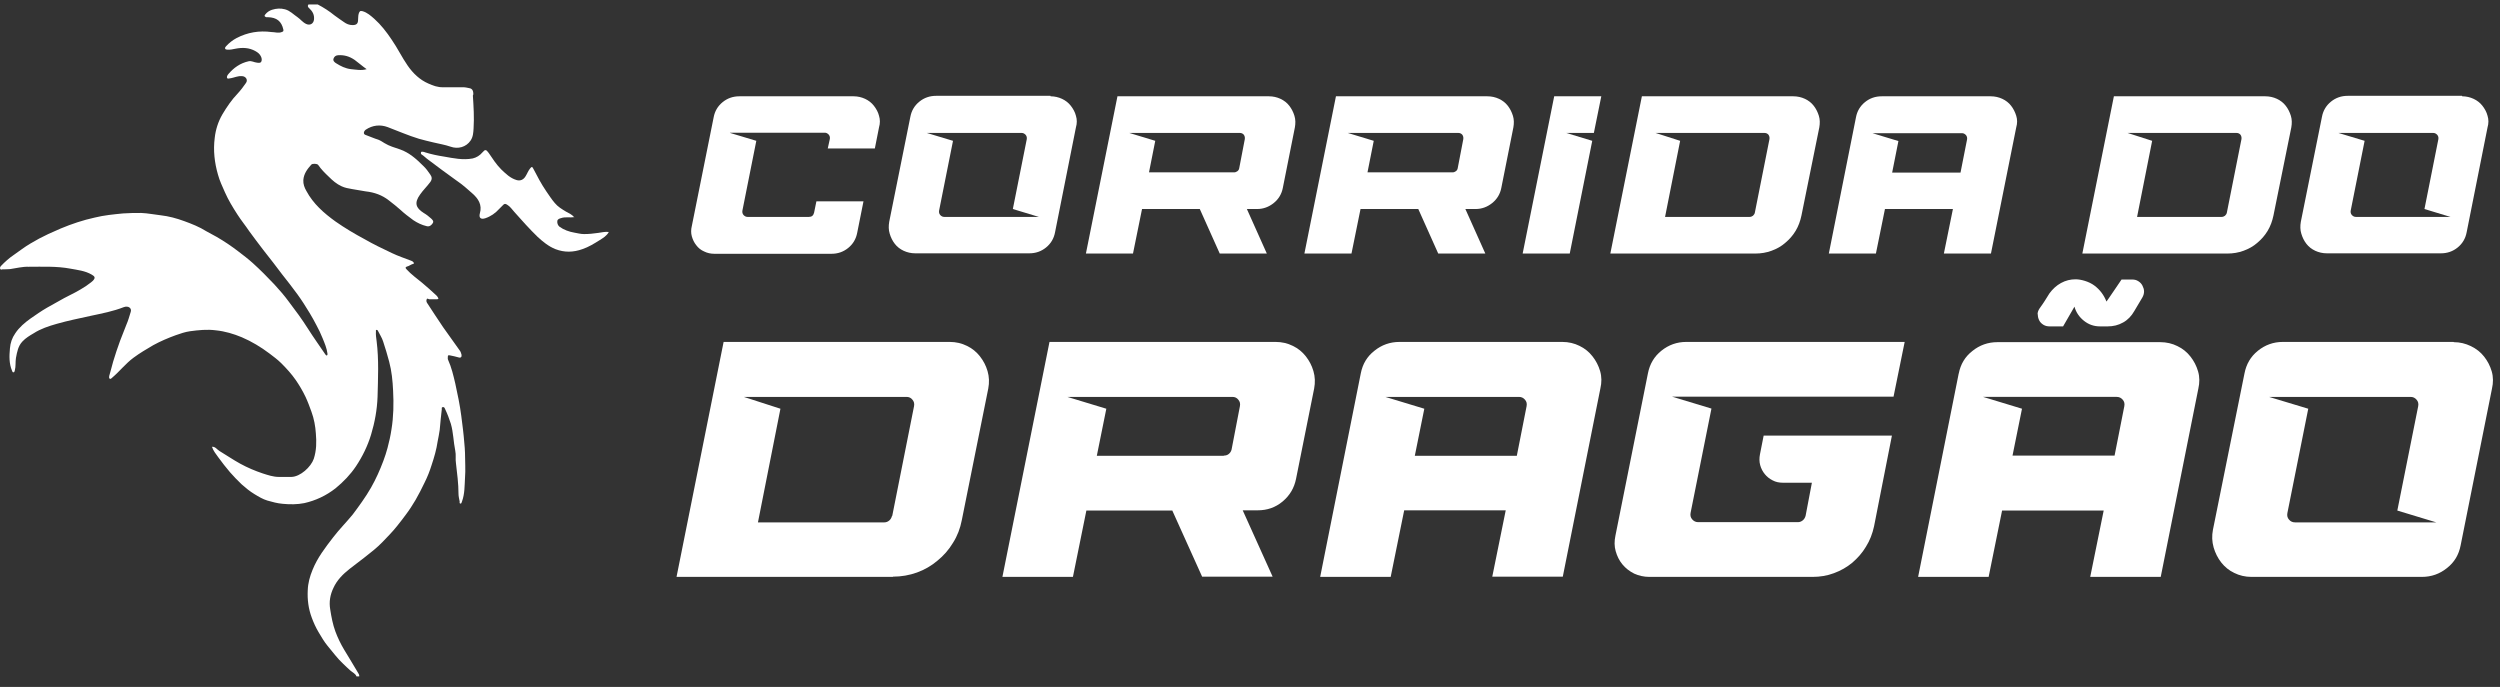<svg xmlns="http://www.w3.org/2000/svg" width="222" height="61" viewBox="0 0 222 61" fill="none"><rect x="0" y="0" width="222" height="61" fill="#333333" stroke="none"/><path d="M51.014 19.282C50.581 19.343 50.19 19.24 49.84 19.364C49.696 19.405 49.51 19.446 49.489 19.632C49.469 19.817 49.531 20.002 49.675 20.126C50.066 20.414 50.54 20.579 51.014 20.661C51.281 20.703 51.549 20.785 51.858 20.785C52.291 20.785 52.703 20.744 53.114 20.682C53.423 20.641 53.732 20.558 54.062 20.6C53.877 20.95 53.547 21.135 53.259 21.32C52.764 21.63 52.27 21.938 51.714 22.124C50.911 22.412 50.128 22.433 49.325 22.124C48.707 21.877 48.212 21.465 47.739 21.032C47.018 20.332 46.338 19.57 45.679 18.828C45.473 18.602 45.308 18.334 45.02 18.169C44.876 18.087 44.814 18.087 44.711 18.169C44.587 18.293 44.464 18.416 44.34 18.54C43.99 18.931 43.578 19.22 43.084 19.384C42.693 19.508 42.507 19.343 42.61 18.952C42.837 18.19 42.466 17.634 41.951 17.181C41.498 16.769 41.045 16.377 40.53 16.027C39.686 15.43 38.841 14.791 38.017 14.174C37.811 14.029 37.647 13.844 37.441 13.72C37.358 13.659 37.379 13.617 37.379 13.556C37.379 13.453 37.482 13.473 37.544 13.473C37.626 13.473 37.688 13.514 37.77 13.535C38.306 13.7 38.882 13.823 39.438 13.906C40.262 14.05 41.107 14.235 41.972 14.071C42.322 13.988 42.61 13.803 42.837 13.535C43.084 13.247 43.166 13.267 43.393 13.576C43.743 14.091 44.073 14.606 44.505 15.039C44.917 15.43 45.308 15.821 45.864 15.986C46.194 16.089 46.482 15.965 46.668 15.656C46.812 15.43 46.894 15.183 47.059 14.977C47.203 14.791 47.265 14.771 47.368 14.997C47.718 15.677 48.068 16.336 48.501 16.975C48.748 17.325 48.975 17.695 49.263 18.025C49.531 18.355 49.881 18.561 50.252 18.787C50.499 18.931 50.767 19.014 50.993 19.302L51.014 19.282Z" fill="white"></path><path d="M42.033 8.365C42.033 8.118 41.972 7.871 41.683 7.83C41.498 7.789 41.313 7.747 41.107 7.747C40.53 7.747 39.953 7.747 39.377 7.747C38.882 7.768 38.45 7.603 38.038 7.418C37.276 7.088 36.678 6.512 36.205 5.832C35.69 5.091 35.298 4.267 34.783 3.525C34.33 2.846 33.836 2.207 33.239 1.672C32.93 1.404 32.621 1.115 32.188 0.992C31.962 0.93 31.921 1.033 31.859 1.198C31.797 1.383 31.818 1.569 31.797 1.754C31.797 2.104 31.653 2.228 31.303 2.228C31.014 2.228 30.767 2.125 30.541 1.96C30.252 1.754 29.964 1.569 29.696 1.363C29.243 0.992 28.728 0.662 28.213 0.395H27.389C27.286 0.539 27.348 0.642 27.472 0.745C27.76 1.012 27.925 1.321 27.884 1.733C27.843 2.104 27.534 2.289 27.183 2.125C26.875 1.98 26.689 1.713 26.421 1.527C26.051 1.28 25.762 0.951 25.309 0.827C24.918 0.724 24.547 0.745 24.156 0.868C23.909 0.951 23.723 1.074 23.558 1.28C23.414 1.445 23.558 1.486 23.641 1.527C23.682 1.527 23.744 1.527 23.785 1.527C24.568 1.548 25 1.877 25.165 2.64C25.186 2.763 25.144 2.804 25.021 2.846C24.712 2.969 24.424 2.846 24.114 2.846C23.023 2.701 21.993 2.866 21.005 3.381C20.654 3.566 20.345 3.814 20.078 4.102C20.036 4.164 19.954 4.225 19.995 4.328C20.036 4.411 20.119 4.39 20.201 4.411C20.448 4.431 20.675 4.37 20.901 4.328C21.519 4.205 22.117 4.225 22.673 4.534C22.899 4.658 23.085 4.802 23.188 5.049C23.25 5.194 23.27 5.358 23.188 5.502C23.105 5.605 22.961 5.585 22.817 5.564C22.57 5.544 22.343 5.379 22.076 5.441C21.334 5.605 20.757 6.017 20.284 6.573C20.201 6.676 20.098 6.821 20.181 6.944C20.242 7.027 20.387 6.944 20.51 6.944C20.819 6.882 21.128 6.738 21.458 6.759C21.828 6.759 22.034 7.088 21.849 7.356C21.622 7.686 21.375 8.015 21.107 8.304C20.572 8.86 20.139 9.498 19.748 10.157C19.377 10.796 19.151 11.496 19.068 12.238C18.924 13.35 19.048 14.441 19.357 15.512C19.501 16.048 19.748 16.563 19.975 17.078C20.284 17.778 20.675 18.416 21.087 19.055C21.416 19.57 21.808 20.044 22.137 20.538C22.529 21.094 22.961 21.63 23.373 22.186C23.661 22.556 23.97 22.948 24.259 23.319C24.526 23.648 24.774 24.019 25.041 24.348C25.515 24.925 25.948 25.522 26.401 26.12C26.792 26.655 27.142 27.211 27.492 27.788C27.698 28.138 27.904 28.488 28.09 28.859C28.296 29.23 28.481 29.621 28.646 30.033C28.831 30.486 29.017 30.919 29.078 31.392C29.078 31.454 29.099 31.516 29.037 31.557C28.975 31.598 28.934 31.516 28.893 31.475C28.378 30.713 27.843 29.971 27.348 29.189C26.813 28.344 26.236 27.561 25.639 26.779C25.247 26.243 24.815 25.749 24.362 25.255C23.744 24.596 23.105 23.957 22.446 23.36C22.034 22.989 21.602 22.659 21.169 22.33C20.551 21.856 19.913 21.424 19.233 21.032C18.924 20.867 18.615 20.703 18.327 20.538C17.709 20.147 17.029 19.879 16.35 19.632C15.67 19.384 14.99 19.199 14.269 19.117C13.693 19.055 13.116 18.931 12.539 18.911C12.004 18.911 11.468 18.911 10.933 18.952C10.088 19.034 9.223 19.117 8.399 19.323C7.37 19.549 6.381 19.879 5.392 20.291C5.022 20.456 4.651 20.62 4.28 20.785C3.745 21.032 3.209 21.321 2.694 21.63C2.2 21.918 1.726 22.289 1.252 22.618C0.82 22.907 0.429 23.257 0.078 23.627C0.017 23.71 -0.025 23.772 0.017 23.875C0.058 23.978 0.161 23.936 0.223 23.916C0.449 23.916 0.676 23.916 0.902 23.895C1.458 23.813 1.994 23.669 2.55 23.689C3.786 23.689 5.022 23.627 6.237 23.854C6.896 23.978 7.555 24.039 8.152 24.39C8.441 24.554 8.482 24.678 8.255 24.925C8.07 25.11 7.843 25.234 7.637 25.399C7.019 25.811 6.36 26.14 5.701 26.47C5.186 26.758 4.671 27.047 4.156 27.335C3.662 27.623 3.188 27.953 2.715 28.282C2.2 28.653 1.706 29.065 1.355 29.6C1.067 30.012 0.923 30.445 0.882 30.939C0.82 31.619 0.799 32.278 1.067 32.916C1.108 32.999 1.108 33.081 1.211 33.061C1.273 33.061 1.294 32.978 1.314 32.896C1.417 32.525 1.355 32.154 1.417 31.784C1.52 31.248 1.603 30.733 1.994 30.321C2.282 30.012 2.632 29.806 2.982 29.6C3.621 29.189 4.321 28.962 5.042 28.756C6.051 28.468 7.081 28.262 8.111 28.035C9.079 27.829 10.047 27.644 10.995 27.273C11.386 27.129 11.715 27.355 11.612 27.685C11.489 28.076 11.386 28.468 11.221 28.838C11.036 29.312 10.85 29.786 10.665 30.259C10.438 30.877 10.232 31.495 10.047 32.113C9.924 32.546 9.821 32.978 9.697 33.39C9.697 33.473 9.656 33.596 9.759 33.637C9.841 33.679 9.903 33.576 9.965 33.534C10.624 32.978 11.159 32.278 11.86 31.763C12.416 31.351 13.013 31.001 13.61 30.651C14.249 30.301 14.928 30.012 15.608 29.765C16.02 29.621 16.432 29.477 16.865 29.415C17.627 29.312 18.389 29.23 19.171 29.333C19.975 29.415 20.737 29.642 21.478 29.951C22.343 30.321 23.167 30.816 23.929 31.392C24.279 31.66 24.65 31.928 24.98 32.257C25.453 32.731 25.886 33.205 26.257 33.74C26.586 34.214 26.875 34.708 27.122 35.223C27.328 35.656 27.492 36.109 27.657 36.562C27.884 37.18 28.007 37.839 28.049 38.498C28.11 39.24 28.11 39.981 27.863 40.743C27.616 41.464 26.669 42.329 25.886 42.35C25.494 42.35 25.124 42.35 24.753 42.35C24.259 42.35 23.785 42.185 23.332 42.041C22.652 41.814 21.973 41.526 21.334 41.176C20.695 40.825 20.098 40.414 19.48 40.043C19.274 39.919 19.13 39.651 18.821 39.672C18.945 40.043 19.171 40.311 19.377 40.599C19.707 41.052 20.057 41.505 20.428 41.938C20.757 42.309 21.107 42.679 21.458 43.009C21.808 43.318 22.178 43.627 22.59 43.874C22.961 44.1 23.332 44.327 23.744 44.45C24.176 44.574 24.629 44.698 25.103 44.739C25.742 44.801 26.401 44.801 27.019 44.677C28.028 44.45 28.955 44.018 29.799 43.359C30.5 42.782 31.117 42.144 31.612 41.402C32.188 40.537 32.642 39.61 32.95 38.601C33.28 37.51 33.486 36.377 33.527 35.244C33.568 33.596 33.651 31.948 33.445 30.301C33.404 30.012 33.362 29.724 33.383 29.415C33.383 29.374 33.362 29.312 33.424 29.291C33.486 29.291 33.527 29.312 33.548 29.353C33.712 29.683 33.919 29.992 34.022 30.321C34.227 30.919 34.392 31.516 34.557 32.113C34.784 32.958 34.866 33.823 34.907 34.688C34.969 35.841 34.948 36.995 34.763 38.127C34.681 38.684 34.557 39.24 34.413 39.775C34.31 40.166 34.186 40.537 34.042 40.928C33.733 41.752 33.383 42.535 32.95 43.297C32.703 43.73 32.435 44.142 32.147 44.553C31.879 44.924 31.612 45.316 31.323 45.686C30.767 46.366 30.129 47.005 29.593 47.705C28.893 48.611 28.193 49.517 27.76 50.588C27.513 51.186 27.348 51.783 27.328 52.421C27.286 53.245 27.389 54.048 27.678 54.831C27.843 55.284 28.049 55.737 28.296 56.149C28.543 56.561 28.79 56.994 29.099 57.365C29.552 57.9 29.964 58.477 30.479 58.95C30.685 59.136 30.891 59.362 31.117 59.548C31.303 59.713 31.57 59.816 31.653 60.063H31.9C31.921 59.919 31.838 59.816 31.776 59.713C31.364 59.033 30.973 58.353 30.561 57.694C30.252 57.179 29.985 56.623 29.779 56.067C29.552 55.449 29.428 54.79 29.326 54.131C29.202 53.431 29.326 52.792 29.614 52.195C29.923 51.515 30.458 50.98 31.035 50.526C31.468 50.176 31.941 49.847 32.374 49.497C32.93 49.064 33.486 48.632 33.98 48.117C34.413 47.664 34.866 47.211 35.257 46.716C35.525 46.387 35.772 46.057 36.019 45.727C36.349 45.295 36.637 44.842 36.905 44.389C37.193 43.894 37.461 43.359 37.708 42.844C37.955 42.35 38.161 41.835 38.326 41.299C38.553 40.62 38.759 39.919 38.862 39.198C38.923 38.848 39.006 38.519 39.047 38.169C39.088 37.551 39.171 36.953 39.232 36.336C39.232 36.274 39.191 36.171 39.315 36.15C39.459 36.13 39.48 36.233 39.521 36.315C39.727 36.747 39.892 37.18 40.036 37.633C40.262 38.416 40.262 39.219 40.427 40.022C40.509 40.393 40.427 40.764 40.489 41.135C40.592 42.041 40.715 42.947 40.715 43.853C40.715 44.08 40.777 44.306 40.818 44.533C40.818 44.595 40.777 44.718 40.901 44.718C40.983 44.718 40.983 44.615 41.024 44.533C41.272 43.853 41.251 43.153 41.292 42.453C41.354 41.711 41.292 40.97 41.292 40.208C41.292 39.919 41.251 39.631 41.23 39.322C41.169 38.519 41.066 37.736 40.962 36.933C40.839 35.965 40.633 34.997 40.427 34.049C40.262 33.349 40.097 32.628 39.788 31.948C39.747 31.866 39.768 31.784 39.768 31.681C39.768 31.537 39.809 31.537 39.953 31.557C40.221 31.598 40.489 31.681 40.736 31.742C40.921 31.804 41.024 31.681 40.983 31.495C40.942 31.372 40.921 31.248 40.839 31.145C40.345 30.445 39.85 29.765 39.356 29.065C38.862 28.344 38.388 27.603 37.914 26.882C37.852 26.779 37.852 26.655 37.894 26.573C37.935 26.449 38.038 26.573 38.12 26.573C38.347 26.573 38.573 26.573 38.8 26.573C38.903 26.573 38.985 26.532 38.882 26.408C38.841 26.346 38.8 26.264 38.738 26.223C38.326 25.852 37.914 25.46 37.482 25.11C37.008 24.719 36.514 24.369 36.102 23.916C35.958 23.772 36.019 23.71 36.143 23.669C36.328 23.627 36.493 23.483 36.658 23.442C36.843 23.401 36.72 23.298 36.699 23.277C36.658 23.215 36.575 23.174 36.514 23.154C35.937 22.927 35.36 22.742 34.804 22.474C33.98 22.083 33.156 21.691 32.374 21.238C31.488 20.765 30.623 20.25 29.799 19.673C28.769 18.931 27.822 18.108 27.204 16.954C27.039 16.666 26.916 16.357 26.936 15.986C26.977 15.43 27.286 15.018 27.637 14.627C27.739 14.503 28.172 14.524 28.254 14.647C28.522 15.039 28.852 15.368 29.202 15.698C29.531 16.027 29.882 16.336 30.335 16.542C30.644 16.686 30.932 16.728 31.262 16.789C31.674 16.851 32.065 16.934 32.477 16.995C33.239 17.078 33.939 17.325 34.536 17.799C34.886 18.066 35.216 18.334 35.546 18.622C35.896 18.952 36.308 19.261 36.699 19.549C37.07 19.797 37.461 19.982 37.894 20.085C38.141 20.147 38.306 20.002 38.429 19.817C38.553 19.632 38.367 19.488 38.285 19.405C38.079 19.22 37.873 19.055 37.626 18.911C36.905 18.458 36.781 18.005 37.296 17.284C37.564 16.892 37.914 16.563 38.203 16.172C38.388 15.924 38.367 15.718 38.203 15.492C38.017 15.224 37.832 14.956 37.585 14.73C36.987 14.132 36.349 13.556 35.525 13.267C35.051 13.103 34.578 12.979 34.145 12.711C33.98 12.608 33.795 12.485 33.589 12.402C33.239 12.299 32.889 12.135 32.538 12.011C32.415 11.97 32.312 11.929 32.312 11.805C32.312 11.702 32.374 11.599 32.477 11.517C33.095 11.105 33.774 11.043 34.433 11.29C35.36 11.64 36.246 12.032 37.193 12.32C37.626 12.444 38.058 12.546 38.491 12.649C39.006 12.773 39.521 12.855 39.995 13.02C40.674 13.267 41.395 13.061 41.786 12.485C42.013 12.155 42.033 11.764 42.054 11.393C42.116 10.425 42.054 9.457 41.992 8.489L42.033 8.365ZM31.159 6.141C30.664 6.079 30.252 5.873 29.861 5.626C29.717 5.544 29.552 5.399 29.614 5.214C29.676 5.049 29.779 4.926 30.005 4.905C30.561 4.864 31.035 5.008 31.488 5.317C31.859 5.585 32.168 5.873 32.559 6.141C32.085 6.285 31.632 6.182 31.159 6.141Z" fill="white"></path><path d="M79.293 51.228H60.076L64.257 30.363H84.339C84.895 30.363 85.41 30.487 85.863 30.713C86.337 30.94 86.707 31.249 87.016 31.64C87.325 32.032 87.552 32.464 87.696 32.958C87.84 33.453 87.861 33.968 87.758 34.503L85.41 46.181C85.266 46.923 85.019 47.582 84.627 48.2C84.257 48.818 83.783 49.353 83.247 49.786C82.712 50.239 82.115 50.589 81.435 50.836C80.755 51.083 80.034 51.207 79.293 51.207V51.228ZM79.231 45.811L81.167 36.069C81.208 35.842 81.167 35.657 81.023 35.492C80.899 35.327 80.714 35.245 80.508 35.245H66.049L69.303 36.295L67.306 46.387H78.531C78.695 46.387 78.84 46.326 78.963 46.223C79.087 46.12 79.169 45.975 79.21 45.811H79.231Z" fill="white"></path><path d="M104.091 45.337H96.47L95.276 51.228H89.014L93.195 30.363H113.277C113.833 30.363 114.348 30.487 114.801 30.713C115.275 30.94 115.646 31.249 115.955 31.64C116.264 32.032 116.49 32.464 116.634 32.958C116.778 33.453 116.799 33.968 116.696 34.503L115.09 42.515C114.925 43.339 114.533 43.998 113.895 44.534C113.256 45.069 112.515 45.316 111.691 45.316H110.352L113.009 51.207H106.748L104.091 45.316V45.337ZM108.684 40.456C108.849 40.456 108.993 40.414 109.117 40.311C109.24 40.208 109.322 40.085 109.364 39.92L110.105 36.069C110.146 35.842 110.105 35.657 109.961 35.492C109.837 35.327 109.652 35.245 109.446 35.245H94.781L98.242 36.295L97.397 40.476H108.663L108.684 40.456Z" fill="white"></path><path d="M124.688 45.337L123.493 51.228H117.232L120.836 33.164C121.001 32.32 121.392 31.661 122.051 31.146C122.69 30.631 123.431 30.363 124.276 30.363H138.734C139.29 30.363 139.805 30.487 140.259 30.713C140.732 30.94 141.103 31.249 141.412 31.64C141.721 32.032 141.947 32.464 142.092 32.958C142.236 33.453 142.236 33.968 142.112 34.503L138.776 51.207H132.514L133.709 45.316H124.688V45.337ZM134.697 40.456L135.562 36.069C135.604 35.842 135.563 35.657 135.418 35.492C135.274 35.327 135.109 35.245 134.883 35.245H123.019L126.479 36.295L125.635 40.476H134.697V40.456Z" fill="white"></path><path d="M151.978 36.275L150.124 45.543C150.083 45.77 150.124 45.955 150.268 46.12C150.413 46.284 150.577 46.367 150.804 46.367H159.66C159.825 46.367 159.969 46.305 160.093 46.202C160.217 46.099 160.299 45.955 160.34 45.79L160.896 42.865H158.301C157.992 42.865 157.683 42.804 157.415 42.659C157.127 42.515 156.9 42.33 156.715 42.103C156.53 41.877 156.386 41.609 156.303 41.3C156.221 40.991 156.221 40.682 156.283 40.353L156.612 38.684H168.002L166.416 46.737C166.272 47.397 166.045 47.994 165.695 48.55C165.366 49.106 164.954 49.559 164.48 49.971C164.006 50.362 163.471 50.672 162.853 50.898C162.256 51.125 161.617 51.228 160.958 51.228H146.458C145.984 51.228 145.531 51.125 145.119 50.939C144.707 50.733 144.357 50.465 144.069 50.115C143.78 49.765 143.595 49.374 143.472 48.941C143.348 48.509 143.348 48.056 143.451 47.561L146.334 33.164C146.499 32.32 146.891 31.661 147.529 31.146C148.168 30.631 148.909 30.363 149.733 30.363H169.135L168.146 35.224H148.477L151.957 36.275H151.978Z" fill="white"></path><path d="M173.934 33.185C174.099 32.34 174.49 31.681 175.149 31.166C175.788 30.651 176.529 30.383 177.373 30.383H191.832C192.388 30.383 192.903 30.507 193.356 30.734C193.83 30.96 194.201 31.269 194.51 31.66C194.819 32.052 195.045 32.484 195.189 32.979C195.334 33.473 195.334 33.988 195.21 34.523L191.873 51.227H185.612L186.807 45.337H177.785L176.591 51.227H170.329L173.934 33.164V33.185ZM179.557 36.274L178.712 40.455H187.775L188.64 36.068C188.681 35.842 188.64 35.656 188.496 35.491C188.351 35.327 188.187 35.244 187.96 35.244H176.097L179.557 36.295V36.274ZM180.937 27.912C180.937 27.727 180.998 27.562 181.122 27.376C181.287 27.15 181.431 26.944 181.575 26.717L181.987 26.058C182.275 25.667 182.605 25.358 183.017 25.131C183.429 24.905 183.861 24.802 184.315 24.802C184.768 24.802 185.489 24.987 185.983 25.358C186.477 25.729 186.827 26.202 187.054 26.779C187.054 26.8 188.393 24.822 188.393 24.822H189.34C189.546 24.822 189.711 24.863 189.876 24.966C190.04 25.07 190.164 25.193 190.246 25.358C190.329 25.523 190.391 25.687 190.391 25.873C190.391 26.058 190.349 26.223 190.246 26.408L189.525 27.623C189.278 28.056 188.949 28.406 188.537 28.633C188.104 28.88 187.651 28.983 187.157 28.983H186.477C185.942 28.983 185.468 28.818 185.056 28.488C184.644 28.159 184.356 27.747 184.212 27.232L183.202 28.983H182.008C181.802 28.983 181.616 28.942 181.452 28.839C181.287 28.736 181.163 28.612 181.081 28.447C180.998 28.283 180.957 28.118 180.957 27.912H180.937Z" fill="white"></path><path d="M217.908 30.384C218.443 30.384 218.937 30.508 219.411 30.734C219.885 30.961 220.276 31.27 220.585 31.661C220.894 32.052 221.121 32.485 221.265 32.979C221.409 33.473 221.409 33.988 221.285 34.524L218.505 48.426C218.34 49.271 217.949 49.93 217.29 50.445C216.651 50.96 215.91 51.228 215.065 51.228H199.927C199.371 51.228 198.856 51.104 198.403 50.877C197.929 50.651 197.558 50.342 197.249 49.951C196.94 49.559 196.714 49.106 196.57 48.612C196.425 48.097 196.405 47.582 196.508 47.047L199.309 33.164C199.474 32.32 199.865 31.661 200.503 31.146C201.142 30.631 201.883 30.363 202.707 30.363H217.866L217.908 30.384ZM201.492 35.245L204.973 36.295L203.119 45.563C203.078 45.79 203.119 45.975 203.263 46.14C203.408 46.305 203.572 46.387 203.799 46.387H216.342L212.882 45.337L214.736 36.069C214.777 35.842 214.736 35.657 214.591 35.492C214.447 35.327 214.283 35.245 214.056 35.245H201.492Z" fill="white"></path><path d="M64.834 11.805L67.161 12.505L65.925 18.705C65.905 18.849 65.925 18.973 66.028 19.096C66.132 19.199 66.234 19.261 66.379 19.261H71.837C72.084 19.261 72.228 19.137 72.29 18.89L72.496 17.881H76.677L76.121 20.662C76.018 21.218 75.75 21.671 75.317 22.021C74.885 22.371 74.391 22.536 73.835 22.536H63.433C63.124 22.536 62.815 22.474 62.527 22.33C62.239 22.206 62.012 22.021 61.827 21.774C61.641 21.547 61.518 21.279 61.435 20.991C61.353 20.703 61.353 20.394 61.435 20.064L63.371 10.425C63.474 9.869 63.742 9.416 64.175 9.066C64.607 8.716 65.102 8.551 65.658 8.551H75.812C76.162 8.551 76.512 8.633 76.821 8.777C77.13 8.922 77.398 9.127 77.604 9.395C77.81 9.663 77.975 9.951 78.057 10.281C78.16 10.61 78.16 10.961 78.057 11.311L77.686 13.185H73.505L73.69 12.341C73.711 12.196 73.69 12.073 73.587 11.949C73.484 11.846 73.381 11.784 73.237 11.784H64.813L64.834 11.805Z" fill="white"></path><path d="M93.298 8.551C93.648 8.551 93.999 8.633 94.308 8.778C94.616 8.922 94.884 9.128 95.09 9.395C95.296 9.663 95.461 9.952 95.543 10.281C95.646 10.611 95.646 10.961 95.543 11.311L93.69 20.62C93.587 21.177 93.319 21.63 92.886 21.98C92.454 22.33 91.96 22.495 91.403 22.495H81.27C80.899 22.495 80.549 22.412 80.24 22.268C79.931 22.124 79.663 21.918 79.457 21.65C79.251 21.383 79.107 21.094 79.004 20.744C78.901 20.415 78.901 20.064 78.963 19.694L80.837 10.384C80.94 9.828 81.208 9.375 81.641 9.025C82.073 8.675 82.567 8.51 83.124 8.51H93.278L93.298 8.551ZM82.3 11.805L84.627 12.505L83.391 18.705C83.371 18.849 83.391 18.973 83.494 19.096C83.597 19.199 83.7 19.261 83.844 19.261H92.248L89.941 18.561L91.177 12.361C91.197 12.217 91.177 12.094 91.074 11.97C90.971 11.867 90.868 11.805 90.724 11.805H82.3Z" fill="white"></path><path d="M106.521 18.561H101.413L100.61 22.515H96.429L99.23 8.551H112.68C113.05 8.551 113.401 8.633 113.709 8.777C114.018 8.922 114.286 9.127 114.492 9.395C114.698 9.663 114.842 9.951 114.945 10.281C115.048 10.61 115.048 10.961 114.986 11.311L113.915 16.686C113.812 17.222 113.545 17.675 113.112 18.025C112.68 18.375 112.185 18.561 111.629 18.561H110.723L112.494 22.515H108.313L106.542 18.561H106.521ZM109.59 15.306C109.693 15.306 109.796 15.265 109.879 15.204C109.961 15.142 110.023 15.059 110.043 14.936L110.538 12.361C110.558 12.217 110.538 12.093 110.455 11.97C110.373 11.867 110.249 11.805 110.105 11.805H100.281L102.587 12.505L102.031 15.306H109.57H109.59Z" fill="white"></path><path d="M125.923 18.561H120.815L120.012 22.515H115.831L118.632 8.551H132.082C132.452 8.551 132.802 8.633 133.111 8.777C133.42 8.922 133.688 9.127 133.894 9.395C134.1 9.663 134.244 9.951 134.347 10.281C134.45 10.61 134.45 10.961 134.388 11.311L133.317 16.686C133.214 17.222 132.947 17.675 132.514 18.025C132.082 18.375 131.587 18.561 131.031 18.561H130.125L131.896 22.515H127.715L125.944 18.561H125.923ZM128.992 15.306C129.095 15.306 129.198 15.265 129.28 15.204C129.363 15.142 129.425 15.059 129.445 14.936L129.94 12.361C129.96 12.217 129.94 12.093 129.857 11.97C129.775 11.867 129.651 11.805 129.507 11.805H119.682L121.989 12.505L121.433 15.306H128.972H128.992Z" fill="white"></path><path d="M135.212 22.515L138.013 8.551H142.195L141.535 11.805H139.084L141.391 12.505L139.393 22.515H135.212Z" fill="white"></path><path d="M155.871 22.515H142.998L145.799 8.551H159.248C159.619 8.551 159.969 8.633 160.278 8.777C160.587 8.922 160.855 9.127 161.061 9.395C161.267 9.663 161.411 9.951 161.514 10.281C161.617 10.61 161.617 10.961 161.555 11.311L159.969 19.137C159.866 19.632 159.701 20.085 159.454 20.497C159.207 20.909 158.898 21.259 158.527 21.568C158.177 21.877 157.765 22.103 157.312 22.268C156.859 22.433 156.385 22.515 155.871 22.515ZM155.829 18.89L157.127 12.361C157.148 12.217 157.127 12.093 157.045 11.97C156.962 11.867 156.839 11.805 156.694 11.805H147.014L149.197 12.505L147.858 19.261H155.376C155.479 19.261 155.582 19.22 155.665 19.158C155.747 19.076 155.809 18.993 155.829 18.89Z" fill="white"></path><path d="M167.384 18.561L166.581 22.515H162.4L164.809 10.425C164.912 9.869 165.18 9.416 165.613 9.066C166.045 8.716 166.54 8.551 167.096 8.551H176.776C177.147 8.551 177.497 8.633 177.806 8.777C178.115 8.922 178.383 9.127 178.589 9.395C178.795 9.663 178.939 9.951 179.042 10.281C179.145 10.61 179.145 10.961 179.042 11.311L176.797 22.515H172.616L173.419 18.561H167.363H167.384ZM174.098 15.306L174.675 12.382C174.696 12.238 174.675 12.114 174.572 11.99C174.469 11.887 174.366 11.826 174.222 11.826H166.272L168.579 12.526L168.023 15.327H174.098V15.306Z" fill="white"></path><path d="M197.785 22.515H184.912L187.713 8.551H201.162C201.533 8.551 201.883 8.633 202.192 8.777C202.501 8.922 202.769 9.127 202.975 9.395C203.181 9.663 203.325 9.951 203.428 10.281C203.531 10.61 203.531 10.961 203.469 11.311L201.883 19.137C201.78 19.632 201.616 20.085 201.368 20.497C201.121 20.909 200.812 21.259 200.442 21.568C200.091 21.877 199.679 22.103 199.226 22.268C198.773 22.433 198.299 22.515 197.785 22.515ZM197.743 18.89L199.041 12.361C199.062 12.217 199.041 12.093 198.959 11.97C198.876 11.867 198.753 11.805 198.608 11.805H188.928L191.111 12.505L189.773 19.261H197.29C197.393 19.261 197.496 19.22 197.579 19.158C197.661 19.076 197.723 18.993 197.743 18.89Z" fill="white"></path><path d="M218.649 8.551C218.999 8.551 219.349 8.633 219.658 8.778C219.967 8.922 220.235 9.128 220.441 9.395C220.647 9.663 220.811 9.952 220.894 10.281C220.997 10.611 220.997 10.961 220.894 11.311L219.04 20.62C218.937 21.177 218.669 21.63 218.237 21.98C217.804 22.33 217.31 22.495 216.754 22.495H206.62C206.25 22.495 205.9 22.412 205.591 22.268C205.282 22.124 205.014 21.918 204.808 21.65C204.602 21.383 204.458 21.094 204.355 20.744C204.252 20.415 204.252 20.064 204.314 19.694L206.188 10.384C206.291 9.828 206.559 9.375 206.991 9.025C207.424 8.675 207.918 8.51 208.474 8.51H218.628L218.649 8.551ZM207.65 11.805L209.978 12.505L208.742 18.705C208.721 18.849 208.742 18.973 208.845 19.096C208.948 19.199 209.051 19.261 209.195 19.261H217.598L215.292 18.561L216.527 12.361C216.548 12.217 216.527 12.094 216.424 11.97C216.321 11.867 216.218 11.805 216.074 11.805H207.65Z" fill="white"></path></svg>